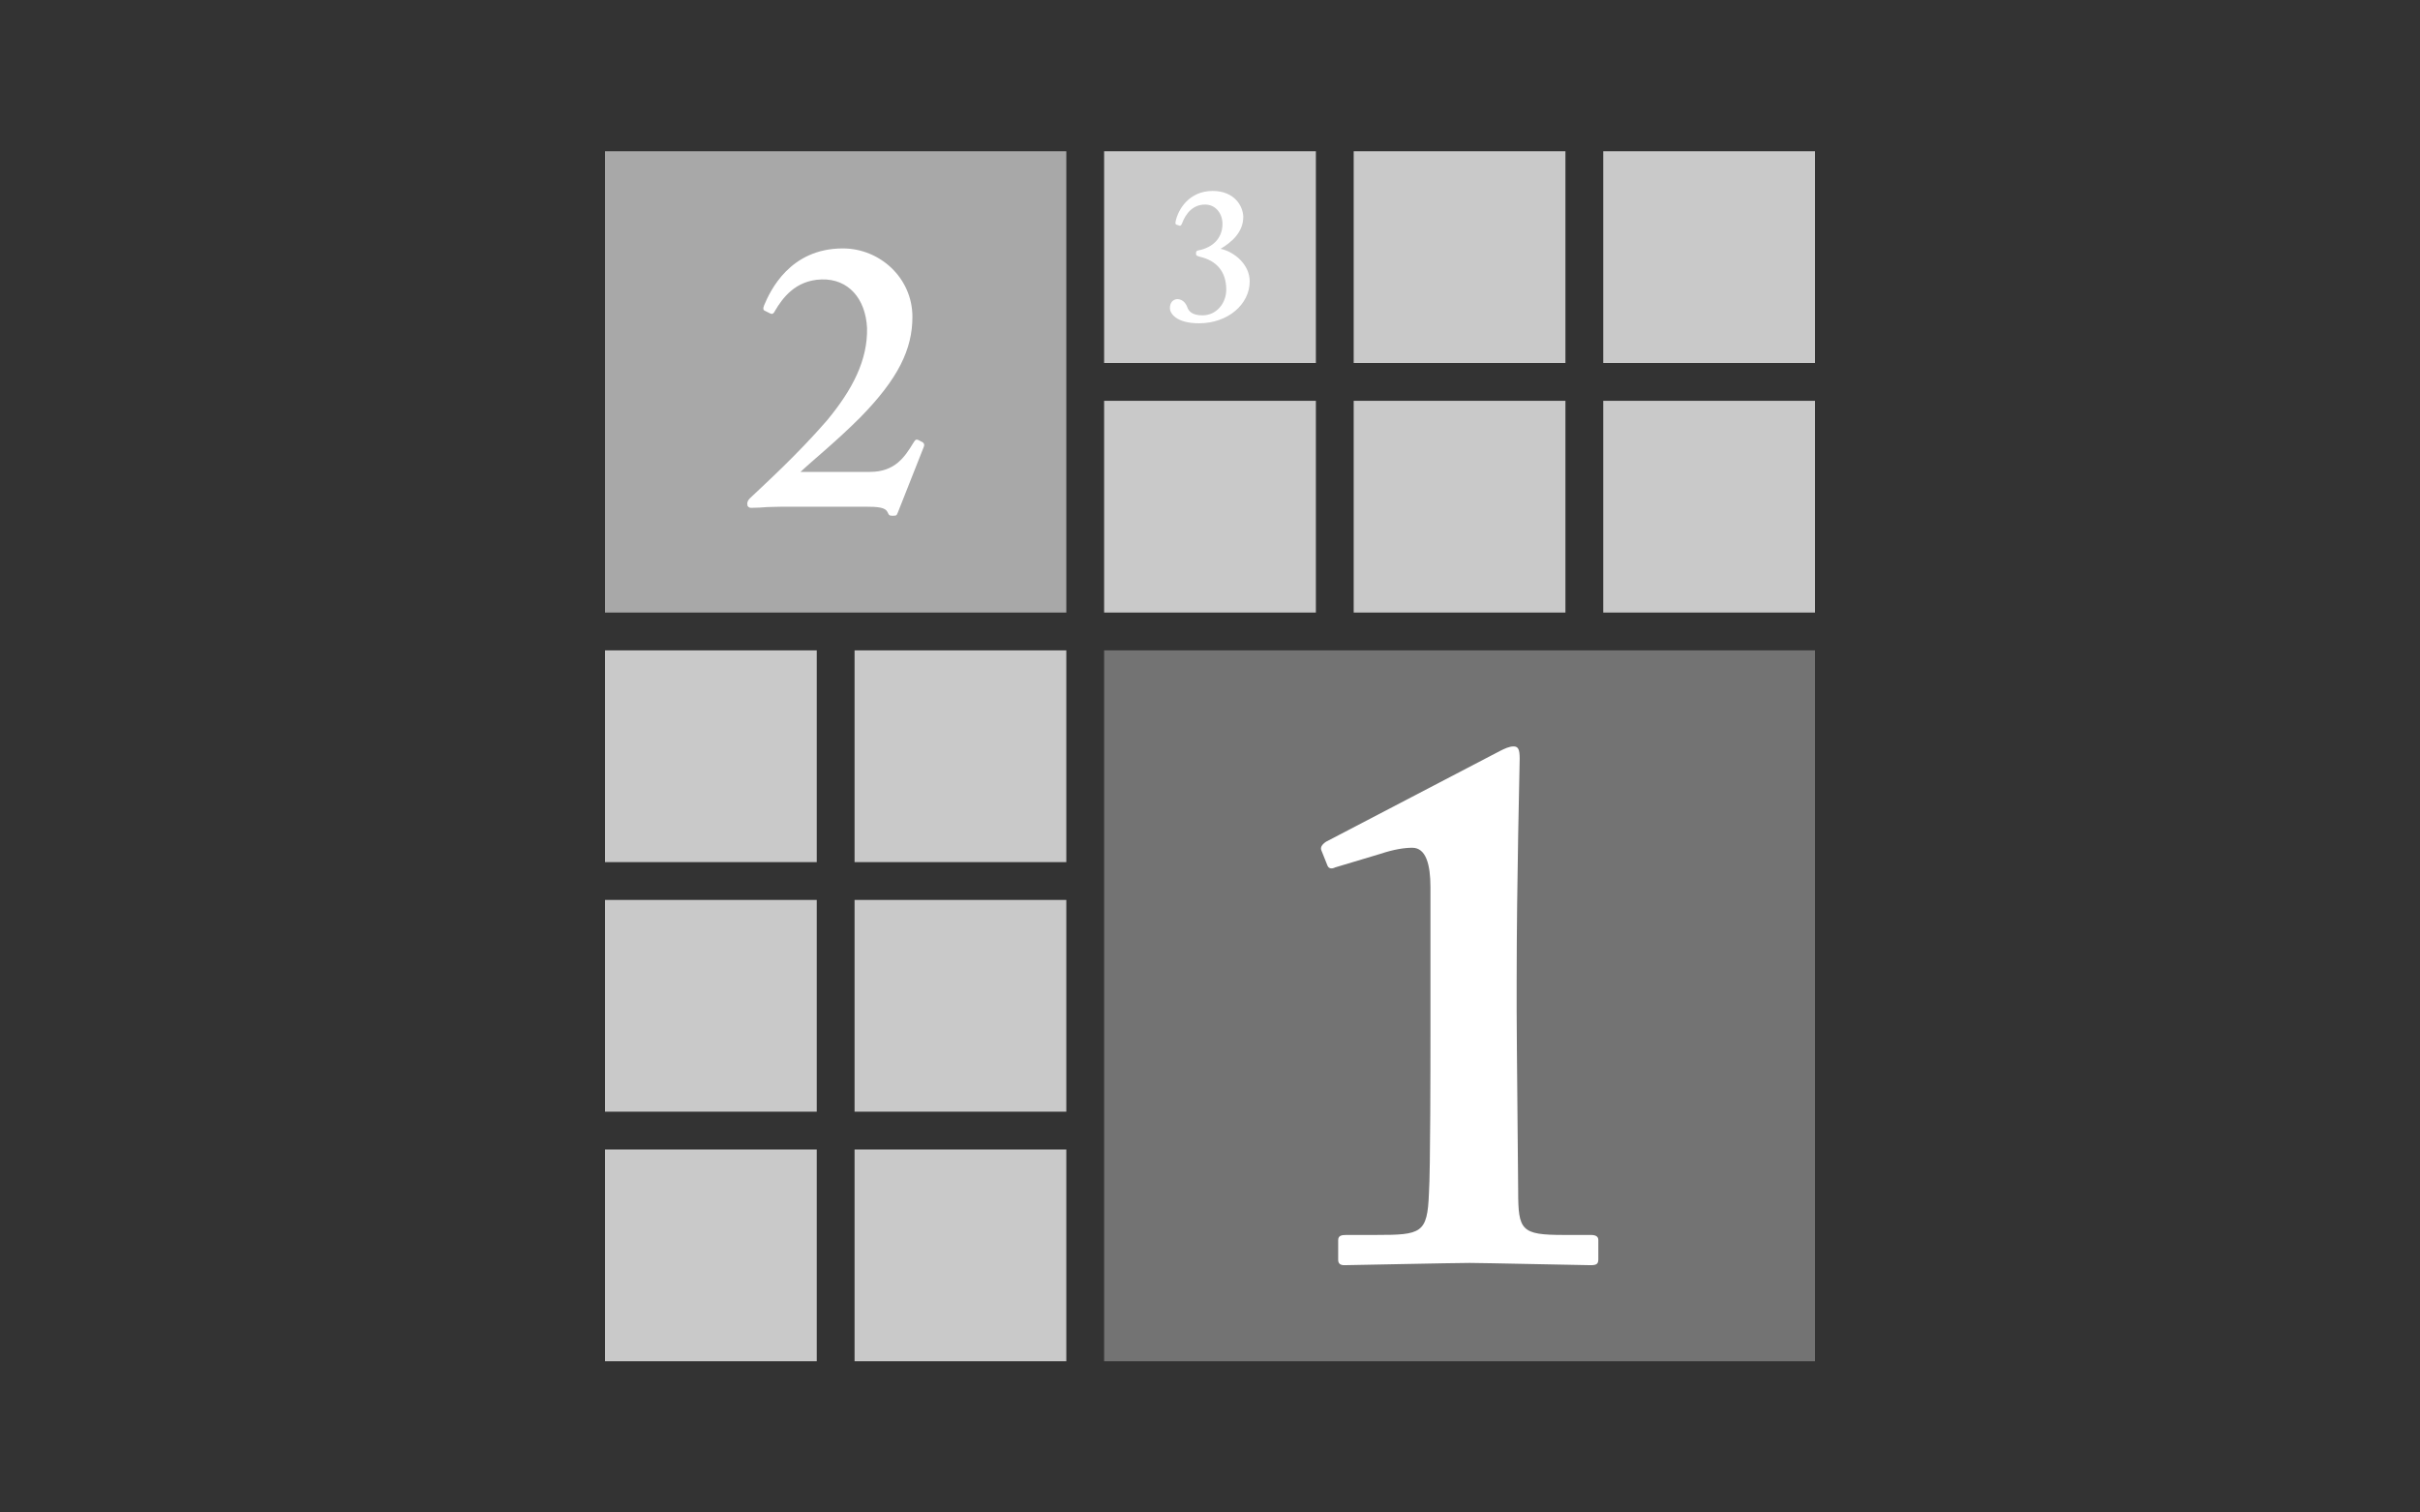 <?xml version="1.0" encoding="utf-8"?>
<!-- Generator: Adobe Illustrator 21.1.0, SVG Export Plug-In . SVG Version: 6.00 Build 0)  -->
<svg version="1.1" id="Layer_1" xmlns="http://www.w3.org/2000/svg" xmlns:xlink="http://www.w3.org/1999/xlink" x="0px" y="0px"
	 viewBox="0 0 640 400" style="enable-background:new 0 0 640 400;" xml:space="preserve">
<rect x="0" y="0" width="640" height="400" fill="#333333" stroke="none"/>
<style type="text/css">
	.st0{fill:#A8A8A8;}
	.st1{fill:#C9C9C9;}
	.st2{fill:#737373;}
	.st3{fill:#FFFFFF;}
</style>
<rect x="160" y="40" class="st0" width="122" height="122"/>
<title>Artboard 1</title>
<rect x="160" y="172" class="st1" width="56" height="56"/>
<rect x="160" y="238" class="st1" width="56" height="56"/>
<rect x="160" y="304" class="st1" width="56" height="56"/>
<rect x="292" y="172" class="st2" width="188" height="188"/>
<rect x="226" y="172" class="st1" width="56" height="56"/>
<rect x="226" y="238" class="st1" width="56" height="56"/>
<rect x="226" y="304" class="st1" width="56" height="56"/>
<rect x="292" y="40" class="st1" width="56" height="56"/>
<rect x="292" y="106" class="st1" width="56" height="56"/>
<rect x="358" y="40" class="st1" width="56" height="56"/>
<rect x="358" y="106" class="st1" width="56" height="56"/>
<rect x="424" y="40" class="st1" width="56" height="56"/>
<rect x="424" y="106" class="st1" width="56" height="56"/>
<g>
	<path class="st3" d="M378.3,234.6c0-6-1.2-10.4-4.8-10.4c-2,0-4.8,0.4-8.4,1.6l-12,3.6c-0.8,0.4-1.6,0.4-2-0.4l-1.6-4
		c-0.4-0.8,0-1.6,1.2-2.4l46-24c1.2-0.6,2.4-1.2,3.6-1.2s1.6,0.8,1.6,3.2c0,1.6-0.8,32.8-0.8,58.6v8.4c0,6.8,0.4,44.8,0.4,47.4
		c0,10.4,0.8,11.6,12,11.6h7.2c1.6,0,2,0.6,2,1.4v5c0,1.2-0.4,1.6-2,1.6s-28.8-0.6-32-0.6c-4,0-32,0.6-33.2,0.6
		c-1,0-1.6-0.4-1.6-1.4V328c0-1.2,0.8-1.4,2.2-1.4h7.8c12,0,13.6-0.4,14-11c0.4-5.6,0.4-36,0.4-41.6V234.6z"/>
</g>
<g>
	<path class="st3" d="M206.9,134c-1.3,0-2.7,0.1-4,0.1c-1.3,0.1-2.6,0.2-4,0.2c-0.6,0-0.8,0-1.2-0.5c-0.2-0.8,0-1.4,0.6-2
		c4-3.8,12.6-11.6,20.4-20.6c6.8-8.2,10.8-16,10.6-24.5c-0.4-7.8-5-13-12-12.8c-7,0.2-10.4,5-12.4,8.4c-0.4,0.8-0.8,0.8-1.2,0.6
		l-1.6-0.8c-0.2-0.2-0.4-0.4,0-1.4c1.6-3.8,6.8-15,20.8-15c9.8,0,18.4,7.8,18.4,18.1c0,8.6-3.8,16.4-13.8,26.6
		c-6.4,6.4-12.4,11.2-15.8,14.4h18.4c6.6,0,9.2-4,11.4-7.6c0.6-1,0.8-1.2,1.8-0.6c1,0.4,1.3,0.8,1,1.6l-6.8,17.2
		c-0.4,0.8-0.2,1-1.4,1c-1,0-1-0.2-1.4-1c-0.6-1.2-2.4-1.4-6-1.4H206.9z"/>
</g>
<g>
	<path class="st3" d="M317,66.2c3.6-0.7,6.3-3.1,6.3-7c0-2.6-1.7-5.1-4.6-5.1c-3.2,0-5.1,2.3-6.1,5c-0.2,0.5-0.4,0.6-0.6,0.6
		l-0.9-0.3c-0.2-0.1-0.3-0.3-0.2-0.8c0.7-3.4,3.7-8.1,9.8-8.1c5.7,0,8,3.9,8.1,6.8c0,4.1-3,6.7-6,8.5c3.7,0.8,7.7,4.2,7.7,8.6
		c0,6.1-5.8,11.1-13.4,11.1c-6,0-7.7-2.6-7.7-4c0-1.6,0.9-2.3,1.9-2.4c1.9,0,2.6,1.8,2.8,2.4c0.3,0.7,1.1,1.9,3.9,1.9
		c3.8,0,6.3-3.3,6.3-6.8c0-4.8-2.6-7.7-7-8.7c-0.9-0.3-1-0.3-1-0.9S316.5,66.3,317,66.2z"/>
</g>
</svg>
